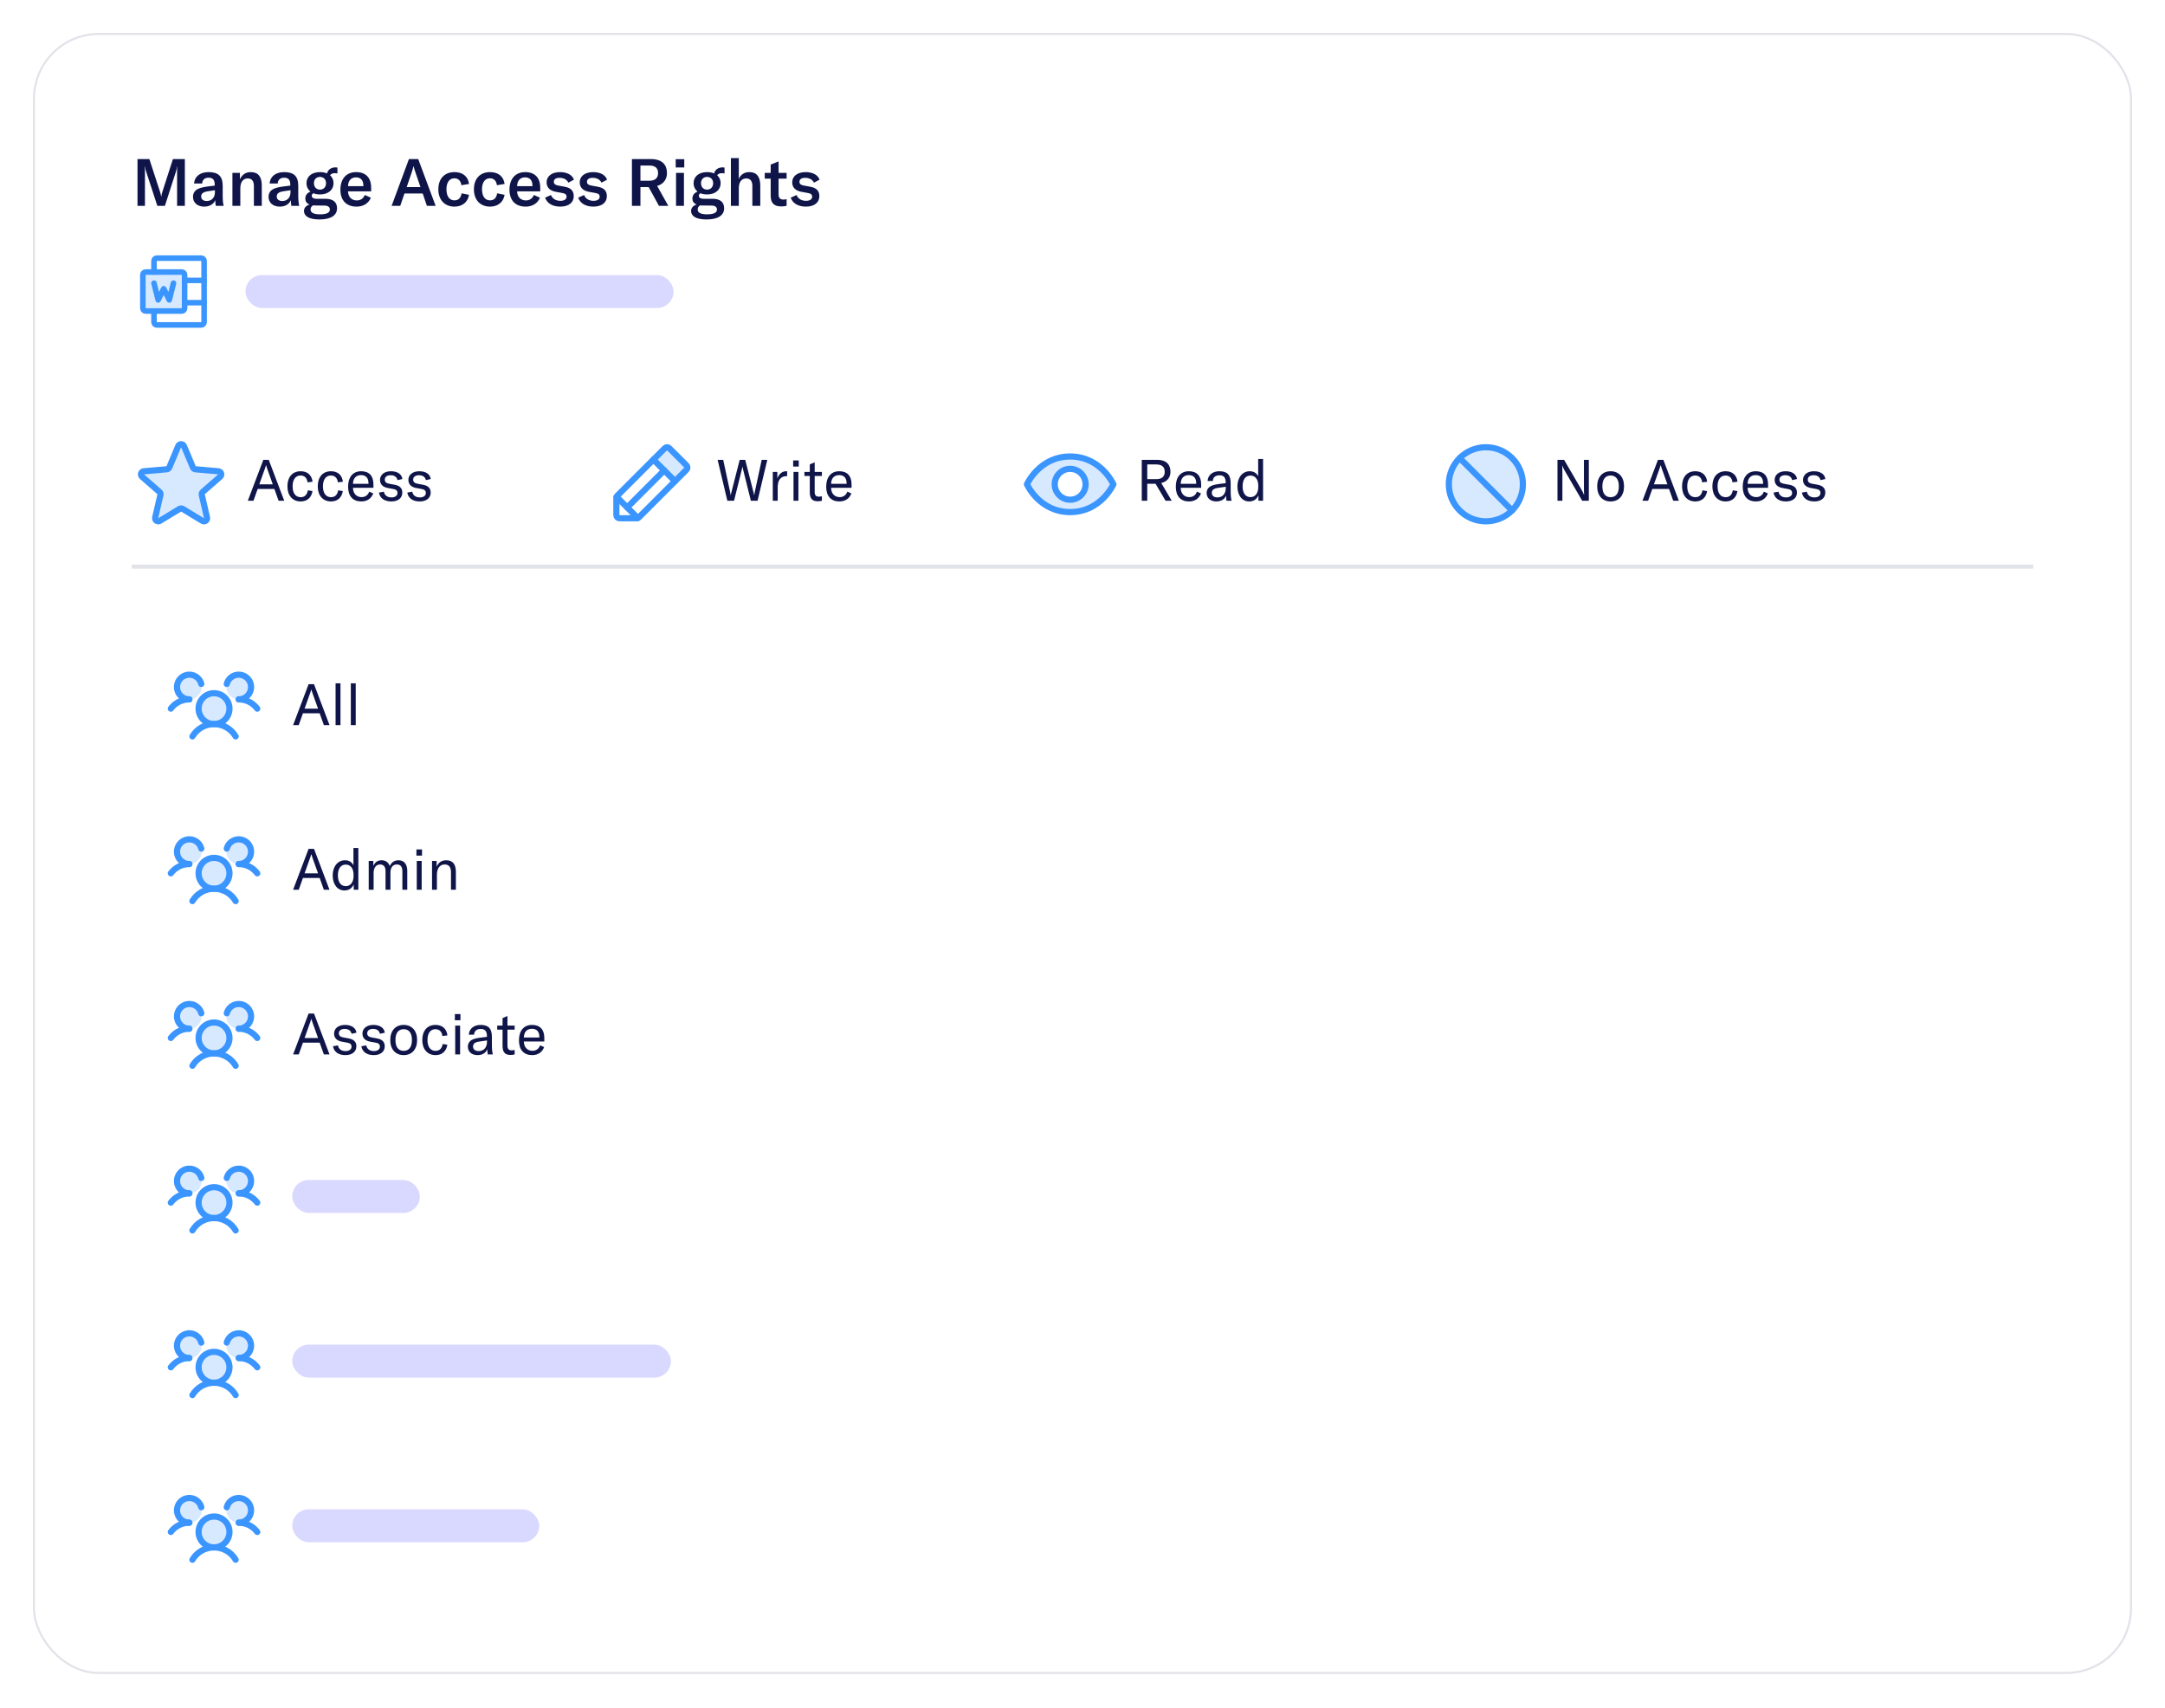 <svg width="526" height="415" viewBox="0 0 526 415" fill="none" xmlns="http://www.w3.org/2000/svg">
<g filter="url(#filter0_d_2214_52472)">
<rect x="8" width="510" height="398.643" rx="16" fill="white"/>
<path d="M33.408 42V30.64H36.288L38.864 38.544C39.04 39.104 39.104 39.344 39.152 39.76H39.184C39.232 39.344 39.296 39.088 39.472 38.528L42.016 30.64H44.912V42H43.024V33.712C43.024 33.264 43.04 32.864 43.088 32.464H43.04C43.008 32.736 42.864 33.328 42.752 33.664L40.064 42H38.224L35.504 33.664C35.376 33.328 35.248 32.736 35.216 32.464H35.152C35.2 32.848 35.216 33.248 35.216 33.712V42H33.408ZM49.624 42.192C47.977 42.192 46.889 41.248 46.889 39.824C46.889 39.056 47.224 38.416 47.864 38.016C48.441 37.68 49.209 37.472 50.472 37.296L52.169 37.088V36.88C52.169 35.68 51.705 35.168 50.681 35.168C49.736 35.168 49.176 35.664 49.112 36.576H47.145C47.273 34.864 48.617 33.808 50.681 33.808C53.048 33.808 54.105 34.816 54.105 37.136V39.52C54.105 40.608 54.184 41.44 54.344 42H52.425C52.361 41.6 52.312 41.12 52.297 40.624C51.913 41.6 50.904 42.192 49.624 42.192ZM48.873 39.728C48.873 40.4 49.385 40.832 50.233 40.832C51.416 40.832 52.217 39.984 52.217 38.72V38.208L50.408 38.48C49.352 38.656 48.873 39.04 48.873 39.728ZM56.468 42V34H58.291V35.552C58.836 34.384 59.715 33.808 60.947 33.808C62.691 33.808 63.603 34.896 63.603 37.04V42H61.684V37.232C61.684 35.968 61.188 35.344 60.179 35.344C59.059 35.344 58.388 36.24 58.388 37.76V42H56.468ZM67.984 42.192C66.336 42.192 65.248 41.248 65.248 39.824C65.248 39.056 65.584 38.416 66.224 38.016C66.8 37.68 67.568 37.472 68.832 37.296L70.528 37.088V36.88C70.528 35.68 70.064 35.168 69.04 35.168C68.096 35.168 67.536 35.664 67.472 36.576H65.504C65.632 34.864 66.976 33.808 69.04 33.808C71.408 33.808 72.464 34.816 72.464 37.136V39.52C72.464 40.608 72.544 41.44 72.704 42H70.784C70.72 41.6 70.672 41.12 70.656 40.624C70.272 41.6 69.264 42.192 67.984 42.192ZM67.232 39.728C67.232 40.4 67.744 40.832 68.592 40.832C69.776 40.832 70.576 39.984 70.576 38.72V38.208L68.768 38.48C67.712 38.656 67.232 39.04 67.232 39.728ZM77.615 45.312C74.863 45.312 73.855 44.384 73.855 43.248C73.855 42.544 74.319 41.952 75.199 41.68C74.479 41.392 74.175 40.88 74.175 40.24C74.175 39.408 74.655 38.848 75.439 38.544C74.815 38.048 74.463 37.328 74.463 36.496C74.463 34.912 75.711 33.808 77.743 33.808C78.399 33.808 78.959 33.92 79.439 34.128C79.695 33.248 80.383 32.656 81.535 32.656C81.695 32.656 81.823 32.672 81.983 32.704V34.144C81.775 34.096 81.567 34.064 81.327 34.064C80.815 34.064 80.415 34.24 80.191 34.576C80.735 35.056 81.039 35.712 81.039 36.496C81.039 38.08 79.791 39.232 77.743 39.232C77.135 39.232 76.591 39.136 76.143 38.944C75.903 39.072 75.743 39.264 75.743 39.552C75.743 39.984 76.079 40.288 76.959 40.288H79.055C80.927 40.288 81.887 41.104 81.887 42.592C81.887 44.24 80.495 45.312 77.615 45.312ZM75.455 42.896C75.455 43.744 76.367 44.064 77.743 44.064C79.567 44.064 80.143 43.552 80.143 42.912C80.143 42.272 79.679 41.936 78.767 41.936L76.687 41.92C76.447 41.92 76.239 41.904 76.047 41.888C75.631 42.128 75.455 42.496 75.455 42.896ZM76.271 36.496C76.271 37.408 76.847 38.064 77.743 38.064C78.639 38.064 79.215 37.408 79.215 36.512C79.215 35.6 78.639 34.976 77.743 34.976C76.847 34.976 76.271 35.6 76.271 36.496ZM86.622 42.192C84.174 42.192 82.702 40.704 82.702 38.08C82.702 35.44 84.142 33.808 86.526 33.808C88.846 33.808 90.174 35.152 90.174 37.6V38.48H84.558C84.574 39.824 85.422 40.688 86.686 40.688C87.598 40.688 88.27 40.224 88.638 39.36L90.11 40.032C89.518 41.424 88.254 42.192 86.622 42.192ZM84.558 37.216H88.286V37.088C88.286 35.776 87.63 35.088 86.494 35.088C85.278 35.088 84.59 35.888 84.558 37.216ZM95.146 42L99.354 30.64H101.61L105.834 42H103.722L102.698 39.008H98.266L97.242 42H95.146ZM98.81 37.44H102.154L100.842 33.6C100.714 33.232 100.602 32.832 100.506 32.384H100.474C100.362 32.832 100.25 33.232 100.122 33.6L98.81 37.44ZM110.419 42.192C108.035 42.192 106.499 40.544 106.499 38C106.499 35.392 108.003 33.808 110.435 33.808C112.419 33.808 113.715 34.864 113.955 36.688L112.083 36.992C111.955 35.904 111.331 35.312 110.387 35.312C109.203 35.312 108.467 36.304 108.467 37.952C108.467 39.68 109.187 40.672 110.419 40.672C111.379 40.672 111.971 40.08 112.147 38.96L113.955 39.328C113.667 41.104 112.323 42.192 110.419 42.192ZM119.059 42.192C116.675 42.192 115.139 40.544 115.139 38C115.139 35.392 116.643 33.808 119.075 33.808C121.059 33.808 122.355 34.864 122.595 36.688L120.723 36.992C120.595 35.904 119.971 35.312 119.027 35.312C117.843 35.312 117.107 36.304 117.107 37.952C117.107 39.68 117.827 40.672 119.059 40.672C120.019 40.672 120.611 40.08 120.787 38.96L122.595 39.328C122.307 41.104 120.963 42.192 119.059 42.192ZM127.7 42.192C125.252 42.192 123.78 40.704 123.78 38.08C123.78 35.44 125.22 33.808 127.604 33.808C129.924 33.808 131.252 35.152 131.252 37.6V38.48H125.636C125.652 39.824 126.5 40.688 127.764 40.688C128.676 40.688 129.348 40.224 129.716 39.36L131.188 40.032C130.596 41.424 129.332 42.192 127.7 42.192ZM125.636 37.216H129.364V37.088C129.364 35.776 128.708 35.088 127.572 35.088C126.356 35.088 125.668 35.888 125.636 37.216ZM136.114 42.192C134.29 42.192 132.93 41.424 132.434 40.016L133.858 39.376C134.226 40.272 135.026 40.784 136.162 40.784C137.138 40.784 137.65 40.368 137.65 39.792C137.65 39.216 137.298 38.992 136.514 38.864L135.09 38.608C133.586 38.336 132.802 37.552 132.802 36.272C132.802 34.832 134.034 33.808 136.066 33.808C137.762 33.808 139.058 34.496 139.442 35.648L138.098 36.368C137.714 35.648 137.01 35.2 135.954 35.2C135.058 35.2 134.562 35.536 134.562 36.16C134.562 36.704 134.914 36.944 135.618 37.072L137.186 37.36C138.738 37.632 139.394 38.4 139.394 39.664C139.394 41.168 138.21 42.192 136.114 42.192ZM144.161 42.192C142.337 42.192 140.977 41.424 140.481 40.016L141.905 39.376C142.273 40.272 143.073 40.784 144.209 40.784C145.185 40.784 145.697 40.368 145.697 39.792C145.697 39.216 145.345 38.992 144.561 38.864L143.137 38.608C141.633 38.336 140.849 37.552 140.849 36.272C140.849 34.832 142.081 33.808 144.113 33.808C145.809 33.808 147.105 34.496 147.489 35.648L146.145 36.368C145.761 35.648 145.057 35.2 144.001 35.2C143.105 35.2 142.609 35.536 142.609 36.16C142.609 36.704 142.961 36.944 143.665 37.072L145.233 37.36C146.785 37.632 147.441 38.4 147.441 39.664C147.441 41.168 146.257 42.192 144.161 42.192ZM153.533 42V30.64H158.109C161.037 30.64 162.045 32.176 162.045 34.048C162.045 35.392 161.341 36.688 159.661 37.168L162.365 42H160.093L157.597 37.44H155.597V42H153.533ZM155.597 35.904H157.757C159.309 35.904 159.885 35.12 159.885 34.048C159.885 32.96 159.309 32.208 157.757 32.208H155.597V35.904ZM164.249 42V34H166.169V42H164.249ZM164.169 32.672V30.672H166.249V32.672H164.169ZM171.661 45.312C168.91 45.312 167.902 44.384 167.902 43.248C167.902 42.544 168.366 41.952 169.246 41.68C168.526 41.392 168.222 40.88 168.222 40.24C168.222 39.408 168.702 38.848 169.486 38.544C168.862 38.048 168.51 37.328 168.51 36.496C168.51 34.912 169.758 33.808 171.79 33.808C172.446 33.808 173.006 33.92 173.486 34.128C173.742 33.248 174.43 32.656 175.582 32.656C175.742 32.656 175.87 32.672 176.03 32.704V34.144C175.822 34.096 175.614 34.064 175.374 34.064C174.862 34.064 174.462 34.24 174.238 34.576C174.782 35.056 175.086 35.712 175.086 36.496C175.086 38.08 173.838 39.232 171.79 39.232C171.182 39.232 170.638 39.136 170.19 38.944C169.95 39.072 169.789 39.264 169.789 39.552C169.789 39.984 170.126 40.288 171.006 40.288H173.102C174.974 40.288 175.934 41.104 175.934 42.592C175.934 44.24 174.542 45.312 171.661 45.312ZM169.502 42.896C169.502 43.744 170.414 44.064 171.79 44.064C173.614 44.064 174.19 43.552 174.19 42.912C174.19 42.272 173.726 41.936 172.814 41.936L170.734 41.92C170.494 41.92 170.286 41.904 170.094 41.888C169.678 42.128 169.502 42.496 169.502 42.896ZM170.318 36.496C170.318 37.408 170.894 38.064 171.79 38.064C172.686 38.064 173.262 37.408 173.262 36.512C173.262 35.6 172.686 34.976 171.79 34.976C170.894 34.976 170.318 35.6 170.318 36.496ZM177.577 42V30.4H179.497V35.472C179.977 34.368 180.857 33.808 182.073 33.808C183.801 33.808 184.713 34.912 184.713 37.024V42H182.793V37.184C182.793 35.968 182.281 35.344 181.305 35.344C180.153 35.344 179.497 36.224 179.497 37.76V42H177.577ZM185.801 35.392V34H187.241V31.984L189.161 31.216V34H191.113V35.392H189.161V39.216C189.161 40.064 189.529 40.48 190.329 40.48C190.649 40.48 190.857 40.432 191.113 40.384V42C190.649 42.096 190.297 42.144 189.801 42.144C187.881 42.144 187.241 41.136 187.241 39.52V35.392H185.801ZM195.786 42.192C193.962 42.192 192.602 41.424 192.106 40.016L193.53 39.376C193.898 40.272 194.698 40.784 195.834 40.784C196.81 40.784 197.322 40.368 197.322 39.792C197.322 39.216 196.97 38.992 196.186 38.864L194.762 38.608C193.258 38.336 192.474 37.552 192.474 36.272C192.474 34.832 193.706 33.808 195.738 33.808C197.434 33.808 198.73 34.496 199.114 35.648L197.77 36.368C197.386 35.648 196.682 35.2 195.626 35.2C194.73 35.2 194.234 35.536 194.234 36.16C194.234 36.704 194.586 36.944 195.29 37.072L196.858 37.36C198.41 37.632 199.066 38.4 199.066 39.664C199.066 41.168 197.882 42.192 195.786 42.192Z" fill="#0F1548"/>
<g clip-path="url(#clip0_2214_52472)">
<path opacity="0.2" d="M44.174 58.087H35.381C35.008 58.087 34.705 58.39 34.705 58.764V66.88C34.705 67.254 35.008 67.556 35.381 67.556H44.174C44.547 67.556 44.85 67.254 44.85 66.88V58.764C44.85 58.39 44.547 58.087 44.174 58.087Z" fill="#3B95FF"/>
<path d="M44.85 60.116H49.584" stroke="#3B95FF" stroke-width="1.353" stroke-linecap="round" stroke-linejoin="round"/>
<path d="M44.85 65.527H49.584" stroke="#3B95FF" stroke-width="1.353" stroke-linecap="round" stroke-linejoin="round"/>
<path d="M37.41 58.087V55.382C37.41 55.203 37.481 55.031 37.608 54.904C37.735 54.777 37.907 54.706 38.087 54.706H48.908C49.087 54.706 49.26 54.777 49.386 54.904C49.513 55.031 49.584 55.203 49.584 55.382V70.262C49.584 70.441 49.513 70.613 49.386 70.74C49.26 70.867 49.087 70.938 48.908 70.938H38.087C37.907 70.938 37.735 70.867 37.608 70.74C37.481 70.613 37.41 70.441 37.41 70.262V67.556" stroke="#3B95FF" stroke-width="1.353" stroke-linecap="round" stroke-linejoin="round"/>
<path d="M37.41 60.792L38.425 64.851L39.777 62.145L41.13 64.851L42.145 60.792" stroke="#3B95FF" stroke-width="1.353" stroke-linecap="round" stroke-linejoin="round"/>
<path d="M44.174 58.087H35.381C35.008 58.087 34.705 58.39 34.705 58.764V66.88C34.705 67.254 35.008 67.556 35.381 67.556H44.174C44.547 67.556 44.85 67.254 44.85 66.88V58.764C44.85 58.39 44.547 58.087 44.174 58.087Z" stroke="#3B95FF" stroke-width="1.353" stroke-linecap="round" stroke-linejoin="round"/>
</g>
<rect x="59.643" y="58.822" width="104" height="8" rx="4" fill="#D9D8FF"/>
<g clip-path="url(#clip1_2214_52472)">
<path opacity="0.2" d="M44.688 100.353L46.866 105.543C46.918 105.669 47.004 105.778 47.115 105.858C47.225 105.939 47.355 105.988 47.491 106L53.065 106.482C53.213 106.494 53.354 106.549 53.471 106.641C53.587 106.733 53.673 106.858 53.719 106.999C53.764 107.14 53.767 107.292 53.727 107.435C53.686 107.577 53.604 107.705 53.491 107.801L49.262 111.49C49.159 111.58 49.083 111.697 49.041 111.827C48.999 111.957 48.993 112.096 49.024 112.23L50.291 117.718C50.325 117.861 50.315 118.011 50.264 118.149C50.213 118.287 50.122 118.407 50.004 118.494C49.885 118.581 49.743 118.631 49.596 118.638C49.449 118.645 49.303 118.608 49.177 118.533L44.386 115.626C44.27 115.556 44.136 115.518 44 115.518C43.863 115.518 43.73 115.556 43.613 115.626L38.823 118.533C38.696 118.608 38.551 118.645 38.404 118.638C38.257 118.631 38.115 118.581 37.996 118.494C37.877 118.407 37.786 118.287 37.735 118.149C37.684 118.011 37.675 117.861 37.708 117.718L38.976 112.23C39.006 112.096 39.001 111.957 38.959 111.827C38.917 111.697 38.84 111.58 38.737 111.49L34.508 107.801C34.395 107.705 34.313 107.577 34.273 107.435C34.232 107.292 34.235 107.14 34.28 106.999C34.326 106.858 34.412 106.733 34.529 106.641C34.645 106.549 34.786 106.494 34.934 106.482L40.508 106C40.644 105.988 40.775 105.939 40.885 105.858C40.995 105.778 41.081 105.669 41.134 105.543L43.312 100.353C43.37 100.218 43.466 100.104 43.588 100.024C43.71 99.944 43.853 99.901 44 99.901C44.146 99.901 44.289 99.944 44.411 100.024C44.533 100.104 44.63 100.218 44.688 100.353Z" fill="#3B95FF"/>
<path d="M44.688 100.353L46.866 105.543C46.918 105.669 47.004 105.778 47.115 105.858C47.225 105.939 47.355 105.988 47.491 106L53.065 106.482C53.213 106.494 53.354 106.549 53.471 106.641C53.587 106.733 53.673 106.858 53.719 106.999C53.764 107.14 53.767 107.292 53.727 107.435C53.686 107.577 53.604 107.705 53.491 107.801L49.262 111.49C49.159 111.58 49.083 111.697 49.041 111.827C48.999 111.957 48.993 112.096 49.024 112.23L50.291 117.718C50.325 117.861 50.315 118.011 50.264 118.149C50.213 118.287 50.122 118.407 50.004 118.494C49.885 118.581 49.743 118.631 49.596 118.638C49.449 118.645 49.303 118.608 49.177 118.533L44.386 115.626C44.27 115.556 44.136 115.518 44 115.518C43.863 115.518 43.73 115.556 43.613 115.626L38.823 118.533C38.696 118.608 38.551 118.645 38.404 118.638C38.257 118.631 38.115 118.581 37.996 118.494C37.877 118.407 37.786 118.287 37.735 118.149C37.684 118.011 37.675 117.861 37.708 117.718L38.976 112.23C39.006 112.096 39.001 111.957 38.959 111.827C38.917 111.697 38.84 111.58 38.737 111.49L34.508 107.801C34.395 107.705 34.313 107.577 34.273 107.435C34.232 107.292 34.235 107.14 34.28 106.999C34.326 106.858 34.412 106.733 34.529 106.641C34.645 106.549 34.786 106.494 34.934 106.482L40.508 106C40.644 105.988 40.775 105.939 40.885 105.858C40.995 105.778 41.081 105.669 41.134 105.543L43.312 100.353C43.37 100.218 43.466 100.104 43.588 100.024C43.71 99.944 43.853 99.901 44 99.901C44.146 99.901 44.289 99.944 44.411 100.024C44.533 100.104 44.63 100.218 44.688 100.353Z" stroke="#3B95FF" stroke-width="1.5" stroke-linecap="round" stroke-linejoin="round"/>
</g>
<path d="M60.21 113.643L63.976 103.703H65.292L69.058 113.643H67.686L66.664 110.773H62.604L61.582 113.643H60.21ZM62.996 109.653H66.272L64.886 105.775C64.802 105.551 64.732 105.313 64.648 105.019H64.62C64.536 105.313 64.466 105.551 64.382 105.775L62.996 109.653ZM73.051 113.811C71.091 113.811 69.831 112.383 69.831 110.143C69.831 107.861 71.063 106.475 73.051 106.475C74.689 106.475 75.753 107.413 75.935 109.023L74.717 109.163C74.591 108.099 73.975 107.511 73.023 107.511C71.819 107.511 71.091 108.491 71.091 110.129C71.091 111.809 71.819 112.775 73.065 112.775C74.017 112.775 74.605 112.201 74.787 111.109L75.921 111.291C75.669 112.887 74.619 113.811 73.051 113.811ZM80.42 113.811C78.46 113.811 77.2 112.383 77.2 110.143C77.2 107.861 78.432 106.475 80.42 106.475C82.058 106.475 83.122 107.413 83.304 109.023L82.086 109.163C81.96 108.099 81.344 107.511 80.392 107.511C79.188 107.511 78.46 108.491 78.46 110.129C78.46 111.809 79.188 112.775 80.434 112.775C81.386 112.775 81.974 112.201 82.156 111.109L83.29 111.291C83.038 112.887 81.988 113.811 80.42 113.811ZM87.761 113.811C85.76 113.811 84.57 112.537 84.57 110.227C84.57 107.889 85.746 106.475 87.748 106.475C89.638 106.475 90.73 107.553 90.73 109.653V110.493H85.76C85.773 111.865 86.6 112.761 87.846 112.761C88.742 112.761 89.4 112.285 89.707 111.431L90.688 111.865C90.198 113.139 89.175 113.811 87.761 113.811ZM85.76 109.527H89.525V109.373C89.525 108.085 88.868 107.413 87.719 107.413C86.487 107.413 85.787 108.211 85.76 109.527ZM95.072 113.811C93.42 113.811 92.3 113.041 92.062 111.655L93.266 111.445C93.434 112.327 94.092 112.831 95.114 112.831C96.052 112.831 96.57 112.369 96.57 111.767C96.57 111.151 96.192 110.899 95.562 110.787L94.19 110.535C93 110.311 92.328 109.639 92.328 108.575C92.328 107.371 93.336 106.475 94.988 106.475C96.556 106.475 97.62 107.189 97.76 108.365L96.584 108.631C96.43 107.931 95.884 107.441 94.932 107.441C94.036 107.441 93.49 107.833 93.49 108.519C93.49 109.107 93.882 109.387 94.568 109.513L95.926 109.765C97.186 110.003 97.746 110.647 97.746 111.669C97.746 112.929 96.78 113.811 95.072 113.811ZM101.962 113.811C100.31 113.811 99.19 113.041 98.952 111.655L100.156 111.445C100.324 112.327 100.982 112.831 102.004 112.831C102.942 112.831 103.46 112.369 103.46 111.767C103.46 111.151 103.082 110.899 102.452 110.787L101.08 110.535C99.89 110.311 99.218 109.639 99.218 108.575C99.218 107.371 100.226 106.475 101.878 106.475C103.446 106.475 104.51 107.189 104.65 108.365L103.474 108.631C103.32 107.931 102.774 107.441 101.822 107.441C100.926 107.441 100.38 107.833 100.38 108.519C100.38 109.107 100.772 109.387 101.458 109.513L102.816 109.765C104.076 110.003 104.636 110.647 104.636 111.669C104.636 112.929 103.67 113.811 101.962 113.811Z" fill="#0F1548"/>
<g clip-path="url(#clip2_2214_52472)">
<path opacity="0.2" d="M164 108.893L158.75 103.643L161.531 100.863C161.671 100.722 161.862 100.643 162.061 100.643C162.26 100.643 162.45 100.722 162.591 100.863L166.781 105.049C166.921 105.19 167 105.381 167 105.58C167 105.778 166.921 105.969 166.781 106.11L164 108.893Z" fill="#3B95FF"/>
<path d="M154.69 117.893H150.5C150.301 117.893 150.11 117.814 149.97 117.674C149.829 117.533 149.75 117.342 149.75 117.143V112.954C149.75 112.755 149.829 112.564 149.969 112.424L161.531 100.863C161.671 100.722 161.862 100.643 162.061 100.643C162.26 100.643 162.45 100.722 162.591 100.863L166.781 105.049C166.921 105.19 167 105.381 167 105.58C167 105.778 166.921 105.969 166.781 106.11L155.219 117.674C155.079 117.814 154.888 117.893 154.69 117.893Z" stroke="#3B95FF" stroke-width="1.5" stroke-linecap="round" stroke-linejoin="round"/>
<path d="M158.75 103.643L164 108.893" stroke="#3B95FF" stroke-width="1.5" stroke-linecap="round" stroke-linejoin="round"/>
<path d="M161.375 106.268L152.375 115.268" stroke="#3B95FF" stroke-width="1.5" stroke-linecap="round" stroke-linejoin="round"/>
<path d="M154.953 117.845L149.799 112.691" stroke="#3B95FF" stroke-width="1.5" stroke-linecap="round" stroke-linejoin="round"/>
</g>
<path d="M176.716 113.643L174.35 103.703H175.708L177.43 111.711C177.486 111.977 177.5 112.103 177.514 112.257H177.556C177.57 112.117 177.598 111.991 177.668 111.711L179.712 103.703H181.056L183.1 111.711C183.17 111.991 183.198 112.117 183.212 112.257H183.254C183.268 112.103 183.282 111.977 183.338 111.711L185.06 103.703H186.418L184.052 113.643H182.428L180.496 105.887C180.454 105.719 180.426 105.593 180.412 105.425H180.356C180.342 105.593 180.314 105.719 180.272 105.887L178.34 113.643H176.716ZM188.862 108.239C189.198 107.259 189.926 106.475 190.99 106.475C191.074 106.475 191.158 106.475 191.242 106.489V107.651H191.186C190.458 107.651 189.982 107.861 189.646 108.197C188.974 108.869 188.946 109.807 188.946 110.647V113.643H187.756V106.643H188.862V108.239ZM192.787 113.643V106.643H193.977V113.643H192.787ZM192.703 105.341V103.843H194.061V105.341H192.703ZM195.442 107.623V106.643H196.744V104.809L197.934 104.305V106.643H199.684V107.623H197.934V111.501C197.934 112.299 198.242 112.649 198.956 112.649C199.264 112.649 199.446 112.607 199.684 112.551V113.643C199.376 113.727 199.096 113.769 198.648 113.769C197.136 113.769 196.744 112.845 196.744 111.543V107.623H195.442ZM203.922 113.811C201.92 113.811 200.73 112.537 200.73 110.227C200.73 107.889 201.906 106.475 203.908 106.475C205.798 106.475 206.89 107.553 206.89 109.653V110.493H201.92C201.934 111.865 202.76 112.761 204.006 112.761C204.902 112.761 205.56 112.285 205.868 111.431L206.848 111.865C206.358 113.139 205.336 113.811 203.922 113.811ZM201.92 109.527H205.686V109.373C205.686 108.085 205.028 107.413 203.88 107.413C202.648 107.413 201.948 108.211 201.92 109.527Z" fill="#0F1548"/>
<g clip-path="url(#clip3_2214_52472)">
<path opacity="0.2" d="M260 102.893C252.5 102.893 249.5 109.643 249.5 109.643C249.5 109.643 252.5 116.393 260 116.393C267.5 116.393 270.5 109.643 270.5 109.643C270.5 109.643 267.5 102.893 260 102.893ZM260 113.393C259.258 113.393 258.533 113.173 257.917 112.761C257.3 112.349 256.819 111.763 256.535 111.078C256.252 110.393 256.177 109.639 256.322 108.911C256.467 108.184 256.824 107.516 257.348 106.991C257.873 106.467 258.541 106.11 259.268 105.965C259.996 105.82 260.75 105.895 261.435 106.179C262.12 106.462 262.706 106.943 263.118 107.56C263.53 108.176 263.75 108.901 263.75 109.643C263.75 110.638 263.355 111.591 262.652 112.295C261.948 112.998 260.995 113.393 260 113.393Z" fill="#3B95FF"/>
<path d="M260 102.893C252.5 102.893 249.5 109.643 249.5 109.643C249.5 109.643 252.5 116.393 260 116.393C267.5 116.393 270.5 109.643 270.5 109.643C270.5 109.643 267.5 102.893 260 102.893Z" stroke="#3B95FF" stroke-width="1.5" stroke-linecap="round" stroke-linejoin="round"/>
<path d="M260 113.393C262.071 113.393 263.75 111.714 263.75 109.643C263.75 107.572 262.071 105.893 260 105.893C257.929 105.893 256.25 107.572 256.25 109.643C256.25 111.714 257.929 113.393 260 113.393Z" stroke="#3B95FF" stroke-width="1.5" stroke-linecap="round" stroke-linejoin="round"/>
</g>
<path d="M277.4 113.643V103.703H281.082C283.686 103.703 284.372 105.159 284.372 106.615C284.372 107.735 283.798 108.953 282.132 109.331L284.68 113.643H283.182L280.746 109.513H278.73V113.643H277.4ZM278.73 108.393H280.928C282.468 108.393 282.972 107.609 282.972 106.615C282.972 105.593 282.454 104.823 280.928 104.823H278.73V108.393ZM288.859 113.811C286.857 113.811 285.667 112.537 285.667 110.227C285.667 107.889 286.843 106.475 288.845 106.475C290.735 106.475 291.827 107.553 291.827 109.653V110.493H286.857C286.871 111.865 287.697 112.761 288.943 112.761C289.839 112.761 290.497 112.285 290.805 111.431L291.785 111.865C291.295 113.139 290.273 113.811 288.859 113.811ZM286.857 109.527H290.623V109.373C290.623 108.085 289.965 107.413 288.817 107.413C287.585 107.413 286.885 108.211 286.857 109.527ZM295.525 113.811C294.097 113.811 293.159 112.999 293.159 111.753C293.159 111.053 293.509 110.451 294.139 110.101C294.671 109.835 295.343 109.667 296.491 109.527L297.793 109.373V109.261C297.793 107.973 297.331 107.455 296.253 107.455C295.301 107.455 294.713 107.959 294.657 108.841H293.383C293.481 107.413 294.601 106.475 296.239 106.475C298.157 106.475 298.997 107.343 298.997 109.387V111.277C298.997 112.355 299.067 113.097 299.235 113.643H297.989C297.933 113.279 297.891 112.817 297.877 112.369C297.555 113.265 296.673 113.811 295.525 113.811ZM294.419 111.725C294.419 112.411 294.937 112.831 295.791 112.831C297.009 112.831 297.807 111.949 297.807 110.591V110.241L295.903 110.521C294.867 110.675 294.419 111.039 294.419 111.725ZM303.48 113.811C301.786 113.811 300.638 112.341 300.638 110.143C300.638 107.987 301.87 106.475 303.62 106.475C304.544 106.475 305.23 106.853 305.678 107.679V103.493H306.868V113.643H305.748V112.341C305.328 113.279 304.572 113.811 303.48 113.811ZM301.898 110.143C301.898 111.781 302.612 112.761 303.802 112.761C304.964 112.761 305.706 111.809 305.706 110.311V109.989C305.706 108.463 304.978 107.525 303.802 107.525C302.612 107.525 301.898 108.491 301.898 110.143Z" fill="#0F1548"/>
<g clip-path="url(#clip4_2214_52472)">
<path opacity="0.2" d="M361 118.643C365.971 118.643 370 114.614 370 109.643C370 104.673 365.971 100.643 361 100.643C356.029 100.643 352 104.673 352 109.643C352 114.614 356.029 118.643 361 118.643Z" fill="#3B95FF"/>
<path d="M367.364 116.007L354.637 103.279" stroke="#3B95FF" stroke-width="1.5" stroke-linecap="round" stroke-linejoin="round"/>
<path d="M361 118.643C365.971 118.643 370 114.614 370 109.643C370 104.673 365.971 100.643 361 100.643C356.029 100.643 352 104.673 352 109.643C352 114.614 356.029 118.643 361 118.643Z" stroke="#3B95FF" stroke-width="1.5" stroke-miterlimit="10"/>
</g>
<path d="M378.4 113.643V103.703H380.01L384.224 110.941C384.504 111.431 384.686 111.795 384.84 112.215H384.868C384.84 111.865 384.826 111.501 384.826 110.899V103.703H386.016V113.643H384.406L380.192 106.405C379.912 105.915 379.73 105.579 379.576 105.131H379.548C379.576 105.481 379.59 105.845 379.59 106.447V113.643H378.4ZM391.31 113.811C389.336 113.811 388.048 112.425 388.048 110.143C388.048 107.861 389.336 106.475 391.31 106.475C393.284 106.475 394.572 107.861 394.572 110.143C394.572 112.425 393.284 113.811 391.31 113.811ZM389.308 110.143C389.308 111.879 390.05 112.775 391.31 112.775C392.57 112.775 393.312 111.879 393.312 110.143C393.312 108.407 392.57 107.511 391.31 107.511C390.05 107.511 389.308 108.407 389.308 110.143ZM399.044 113.643L402.81 103.703H404.126L407.892 113.643H406.52L405.498 110.773H401.438L400.416 113.643H399.044ZM401.83 109.653H405.106L403.72 105.775C403.636 105.551 403.566 105.313 403.482 105.019H403.454C403.37 105.313 403.3 105.551 403.216 105.775L401.83 109.653ZM411.885 113.811C409.925 113.811 408.665 112.383 408.665 110.143C408.665 107.861 409.897 106.475 411.885 106.475C413.523 106.475 414.587 107.413 414.769 109.023L413.551 109.163C413.425 108.099 412.809 107.511 411.857 107.511C410.653 107.511 409.925 108.491 409.925 110.129C409.925 111.809 410.653 112.775 411.899 112.775C412.851 112.775 413.439 112.201 413.621 111.109L414.755 111.291C414.503 112.887 413.453 113.811 411.885 113.811ZM419.254 113.811C417.294 113.811 416.034 112.383 416.034 110.143C416.034 107.861 417.266 106.475 419.254 106.475C420.892 106.475 421.956 107.413 422.138 109.023L420.92 109.163C420.794 108.099 420.178 107.511 419.226 107.511C418.022 107.511 417.294 108.491 417.294 110.129C417.294 111.809 418.022 112.775 419.268 112.775C420.22 112.775 420.808 112.201 420.99 111.109L422.124 111.291C421.872 112.887 420.822 113.811 419.254 113.811ZM426.595 113.811C424.593 113.811 423.403 112.537 423.403 110.227C423.403 107.889 424.579 106.475 426.581 106.475C428.471 106.475 429.563 107.553 429.563 109.653V110.493H424.593C424.607 111.865 425.433 112.761 426.679 112.761C427.575 112.761 428.233 112.285 428.541 111.431L429.521 111.865C429.031 113.139 428.009 113.811 426.595 113.811ZM424.593 109.527H428.359V109.373C428.359 108.085 427.701 107.413 426.553 107.413C425.321 107.413 424.621 108.211 424.593 109.527ZM433.906 113.811C432.254 113.811 431.134 113.041 430.896 111.655L432.1 111.445C432.268 112.327 432.926 112.831 433.948 112.831C434.886 112.831 435.404 112.369 435.404 111.767C435.404 111.151 435.026 110.899 434.396 110.787L433.024 110.535C431.834 110.311 431.162 109.639 431.162 108.575C431.162 107.371 432.17 106.475 433.822 106.475C435.39 106.475 436.454 107.189 436.594 108.365L435.418 108.631C435.264 107.931 434.718 107.441 433.766 107.441C432.87 107.441 432.324 107.833 432.324 108.519C432.324 109.107 432.716 109.387 433.402 109.513L434.76 109.765C436.02 110.003 436.58 110.647 436.58 111.669C436.58 112.929 435.614 113.811 433.906 113.811ZM440.796 113.811C439.144 113.811 438.024 113.041 437.786 111.655L438.99 111.445C439.158 112.327 439.816 112.831 440.838 112.831C441.776 112.831 442.294 112.369 442.294 111.767C442.294 111.151 441.916 110.899 441.286 110.787L439.914 110.535C438.724 110.311 438.052 109.639 438.052 108.575C438.052 107.371 439.06 106.475 440.712 106.475C442.28 106.475 443.344 107.189 443.484 108.365L442.308 108.631C442.154 107.931 441.608 107.441 440.656 107.441C439.76 107.441 439.214 107.833 439.214 108.519C439.214 109.107 439.606 109.387 440.292 109.513L441.65 109.765C442.91 110.003 443.47 110.647 443.47 111.669C443.47 112.929 442.504 113.811 440.796 113.811Z" fill="#0F1548"/>
<path d="M494 129.143H32V130.143H494V129.143Z" fill="#E2E3E9" mask="url(#path-11-inside-1_2214_52472)"/>
<g clip-path="url(#clip5_2214_52472)">
<path opacity="0.2" d="M52 167.893C54.071 167.893 55.75 166.214 55.75 164.143C55.75 162.072 54.071 160.393 52 160.393C49.929 160.393 48.25 162.072 48.25 164.143C48.25 166.214 49.929 167.893 52 167.893Z" fill="#3B95FF"/>
<path opacity="0.2" d="M46 161.893C47.657 161.893 49 160.55 49 158.893C49 157.236 47.657 155.893 46 155.893C44.343 155.893 43 157.236 43 158.893C43 160.55 44.343 161.893 46 161.893Z" fill="#3B95FF"/>
<path opacity="0.2" d="M58 161.893C59.657 161.893 61 160.55 61 158.893C61 157.236 59.657 155.893 58 155.893C56.343 155.893 55 157.236 55 158.893C55 160.55 56.343 161.893 58 161.893Z" fill="#3B95FF"/>
<path d="M58 161.893C58.873 161.892 59.735 162.095 60.516 162.486C61.297 162.877 61.977 163.444 62.5 164.143" stroke="#3B95FF" stroke-width="1.5" stroke-linecap="round" stroke-linejoin="round"/>
<path d="M41.5 164.143C42.023 163.444 42.703 162.877 43.484 162.486C44.265 162.095 45.127 161.892 46 161.893" stroke="#3B95FF" stroke-width="1.5" stroke-linecap="round" stroke-linejoin="round"/>
<path d="M52 167.893C54.071 167.893 55.75 166.214 55.75 164.143C55.75 162.072 54.071 160.393 52 160.393C49.929 160.393 48.25 162.072 48.25 164.143C48.25 166.214 49.929 167.893 52 167.893Z" stroke="#3B95FF" stroke-width="1.5" stroke-linecap="round" stroke-linejoin="round"/>
<path d="M46.75 170.893C47.288 169.979 48.056 169.222 48.977 168.696C49.897 168.17 50.94 167.893 52 167.893C53.06 167.893 54.103 168.17 55.023 168.696C55.944 169.222 56.712 169.979 57.25 170.893" stroke="#3B95FF" stroke-width="1.5" stroke-linecap="round" stroke-linejoin="round"/>
<path d="M55.094 158.143C55.234 157.6 55.524 157.107 55.93 156.72C56.337 156.333 56.843 156.068 57.393 155.955C57.942 155.842 58.513 155.885 59.039 156.079C59.565 156.274 60.026 156.612 60.37 157.055C60.713 157.499 60.926 158.03 60.983 158.588C61.04 159.146 60.939 159.709 60.693 160.213C60.446 160.717 60.063 161.141 59.587 161.438C59.111 161.735 58.561 161.893 58 161.893" stroke="#3B95FF" stroke-width="1.5" stroke-linecap="round" stroke-linejoin="round"/>
<path d="M46 161.893C45.439 161.893 44.89 161.735 44.414 161.438C43.938 161.141 43.555 160.717 43.308 160.213C43.061 159.709 42.96 159.146 43.017 158.588C43.075 158.03 43.287 157.499 43.631 157.055C43.974 156.612 44.435 156.274 44.962 156.079C45.488 155.885 46.058 155.842 46.608 155.955C47.157 156.068 47.664 156.333 48.07 156.72C48.477 157.107 48.766 157.6 48.907 158.143" stroke="#3B95FF" stroke-width="1.5" stroke-linecap="round" stroke-linejoin="round"/>
</g>
<path d="M71.21 168.143L74.976 158.203H76.292L80.058 168.143H78.686L77.664 165.273H73.604L72.582 168.143H71.21ZM73.996 164.153H77.272L75.886 160.275C75.802 160.051 75.732 159.813 75.648 159.519H75.62C75.536 159.813 75.466 160.051 75.382 160.275L73.996 164.153ZM82.719 157.993V168.143H81.529V157.993H82.719ZM86.425 157.993V168.143H85.235V157.993H86.425Z" fill="#0F1548"/>
<g clip-path="url(#clip6_2214_52472)">
<path opacity="0.2" d="M52 207.893C54.071 207.893 55.75 206.214 55.75 204.143C55.75 202.072 54.071 200.393 52 200.393C49.929 200.393 48.25 202.072 48.25 204.143C48.25 206.214 49.929 207.893 52 207.893Z" fill="#3B95FF"/>
<path opacity="0.2" d="M46 201.893C47.657 201.893 49 200.55 49 198.893C49 197.236 47.657 195.893 46 195.893C44.343 195.893 43 197.236 43 198.893C43 200.55 44.343 201.893 46 201.893Z" fill="#3B95FF"/>
<path opacity="0.2" d="M58 201.893C59.657 201.893 61 200.55 61 198.893C61 197.236 59.657 195.893 58 195.893C56.343 195.893 55 197.236 55 198.893C55 200.55 56.343 201.893 58 201.893Z" fill="#3B95FF"/>
<path d="M58 201.893C58.873 201.892 59.735 202.095 60.516 202.486C61.297 202.877 61.977 203.444 62.5 204.143" stroke="#3B95FF" stroke-width="1.5" stroke-linecap="round" stroke-linejoin="round"/>
<path d="M41.5 204.143C42.023 203.444 42.703 202.877 43.484 202.486C44.265 202.095 45.127 201.892 46 201.893" stroke="#3B95FF" stroke-width="1.5" stroke-linecap="round" stroke-linejoin="round"/>
<path d="M52 207.893C54.071 207.893 55.75 206.214 55.75 204.143C55.75 202.072 54.071 200.393 52 200.393C49.929 200.393 48.25 202.072 48.25 204.143C48.25 206.214 49.929 207.893 52 207.893Z" stroke="#3B95FF" stroke-width="1.5" stroke-linecap="round" stroke-linejoin="round"/>
<path d="M46.75 210.893C47.288 209.979 48.056 209.222 48.977 208.696C49.897 208.17 50.94 207.893 52 207.893C53.06 207.893 54.103 208.17 55.023 208.696C55.944 209.222 56.712 209.979 57.25 210.893" stroke="#3B95FF" stroke-width="1.5" stroke-linecap="round" stroke-linejoin="round"/>
<path d="M55.094 198.143C55.234 197.6 55.524 197.107 55.93 196.72C56.337 196.333 56.843 196.068 57.393 195.955C57.942 195.842 58.513 195.885 59.039 196.079C59.565 196.274 60.026 196.612 60.37 197.055C60.713 197.499 60.926 198.03 60.983 198.588C61.04 199.146 60.939 199.709 60.693 200.213C60.446 200.717 60.063 201.141 59.587 201.438C59.111 201.735 58.561 201.893 58 201.893" stroke="#3B95FF" stroke-width="1.5" stroke-linecap="round" stroke-linejoin="round"/>
<path d="M46 201.893C45.439 201.893 44.89 201.735 44.414 201.438C43.938 201.141 43.555 200.717 43.308 200.213C43.061 199.709 42.96 199.146 43.017 198.588C43.075 198.03 43.287 197.499 43.631 197.055C43.974 196.612 44.435 196.274 44.962 196.079C45.488 195.885 46.058 195.842 46.608 195.955C47.157 196.068 47.664 196.333 48.07 196.72C48.477 197.107 48.766 197.6 48.907 198.143" stroke="#3B95FF" stroke-width="1.5" stroke-linecap="round" stroke-linejoin="round"/>
</g>
<path d="M71.21 208.143L74.976 198.203H76.292L80.058 208.143H78.686L77.664 205.273H73.604L72.582 208.143H71.21ZM73.996 204.153H77.272L75.886 200.275C75.802 200.051 75.732 199.813 75.648 199.519H75.62C75.536 199.813 75.466 200.051 75.382 200.275L73.996 204.153ZM83.673 208.311C81.979 208.311 80.831 206.841 80.831 204.643C80.831 202.487 82.063 200.975 83.813 200.975C84.737 200.975 85.423 201.353 85.871 202.179V197.993H87.061V208.143H85.941V206.841C85.521 207.779 84.765 208.311 83.673 208.311ZM82.091 204.643C82.091 206.281 82.805 207.261 83.995 207.261C85.157 207.261 85.899 206.309 85.899 204.811V204.489C85.899 202.963 85.171 202.025 83.995 202.025C82.805 202.025 82.091 202.991 82.091 204.643ZM89.582 201.143H90.702V202.361C91.094 201.437 91.766 200.975 92.704 200.975C93.67 200.975 94.37 201.465 94.692 202.375C95.154 201.437 95.868 200.975 96.82 200.975C98.164 200.975 98.948 201.927 98.948 203.551V208.143H97.758V203.649C97.758 202.557 97.31 201.997 96.428 201.997C95.434 201.997 94.86 202.725 94.86 203.999V208.143H93.67V203.593C93.67 202.571 93.194 201.997 92.354 201.997C91.374 201.997 90.772 202.781 90.772 204.055V208.143H89.582V201.143ZM101.258 208.143V201.143H102.448V208.143H101.258ZM101.174 199.841V198.343H102.532V199.841H101.174ZM104.963 208.143V201.143H106.083V202.529C106.545 201.479 107.315 200.975 108.421 200.975C109.961 200.975 110.759 201.927 110.759 203.789V208.143H109.569V203.859C109.569 202.627 109.051 201.997 108.029 201.997C106.867 201.997 106.153 202.935 106.153 204.489V208.143H104.963Z" fill="#0F1548"/>
<g clip-path="url(#clip7_2214_52472)">
<path opacity="0.2" d="M52 247.893C54.071 247.893 55.75 246.214 55.75 244.143C55.75 242.072 54.071 240.393 52 240.393C49.929 240.393 48.25 242.072 48.25 244.143C48.25 246.214 49.929 247.893 52 247.893Z" fill="#3B95FF"/>
<path opacity="0.2" d="M46 241.893C47.657 241.893 49 240.55 49 238.893C49 237.236 47.657 235.893 46 235.893C44.343 235.893 43 237.236 43 238.893C43 240.55 44.343 241.893 46 241.893Z" fill="#3B95FF"/>
<path opacity="0.2" d="M58 241.893C59.657 241.893 61 240.55 61 238.893C61 237.236 59.657 235.893 58 235.893C56.343 235.893 55 237.236 55 238.893C55 240.55 56.343 241.893 58 241.893Z" fill="#3B95FF"/>
<path d="M58 241.893C58.873 241.892 59.735 242.095 60.516 242.486C61.297 242.877 61.977 243.444 62.5 244.143" stroke="#3B95FF" stroke-width="1.5" stroke-linecap="round" stroke-linejoin="round"/>
<path d="M41.5 244.143C42.023 243.444 42.703 242.877 43.484 242.486C44.265 242.095 45.127 241.892 46 241.893" stroke="#3B95FF" stroke-width="1.5" stroke-linecap="round" stroke-linejoin="round"/>
<path d="M52 247.893C54.071 247.893 55.75 246.214 55.75 244.143C55.75 242.072 54.071 240.393 52 240.393C49.929 240.393 48.25 242.072 48.25 244.143C48.25 246.214 49.929 247.893 52 247.893Z" stroke="#3B95FF" stroke-width="1.5" stroke-linecap="round" stroke-linejoin="round"/>
<path d="M46.75 250.893C47.288 249.979 48.056 249.222 48.977 248.696C49.897 248.17 50.94 247.893 52 247.893C53.06 247.893 54.103 248.17 55.023 248.696C55.944 249.222 56.712 249.979 57.25 250.893" stroke="#3B95FF" stroke-width="1.5" stroke-linecap="round" stroke-linejoin="round"/>
<path d="M55.094 238.143C55.234 237.6 55.524 237.107 55.93 236.72C56.337 236.333 56.843 236.068 57.393 235.955C57.942 235.842 58.513 235.885 59.039 236.079C59.565 236.274 60.026 236.612 60.37 237.055C60.713 237.499 60.926 238.03 60.983 238.588C61.04 239.146 60.939 239.709 60.693 240.213C60.446 240.717 60.063 241.141 59.587 241.438C59.111 241.735 58.561 241.893 58 241.893" stroke="#3B95FF" stroke-width="1.5" stroke-linecap="round" stroke-linejoin="round"/>
<path d="M46 241.893C45.439 241.893 44.89 241.735 44.414 241.438C43.938 241.141 43.555 240.717 43.308 240.213C43.061 239.709 42.96 239.146 43.017 238.588C43.075 238.03 43.287 237.499 43.631 237.055C43.974 236.612 44.435 236.274 44.962 236.079C45.488 235.885 46.058 235.842 46.608 235.955C47.157 236.068 47.664 236.333 48.07 236.72C48.477 237.107 48.766 237.6 48.907 238.143" stroke="#3B95FF" stroke-width="1.5" stroke-linecap="round" stroke-linejoin="round"/>
</g>
<path d="M71.21 248.143L74.976 238.203H76.292L80.058 248.143H78.686L77.664 245.273H73.604L72.582 248.143H71.21ZM73.996 244.153H77.272L75.886 240.275C75.802 240.051 75.732 239.813 75.648 239.519H75.62C75.536 239.813 75.466 240.051 75.382 240.275L73.996 244.153ZM83.909 248.311C82.257 248.311 81.138 247.541 80.9 246.155L82.103 245.945C82.272 246.827 82.93 247.331 83.951 247.331C84.889 247.331 85.407 246.869 85.407 246.267C85.407 245.651 85.029 245.399 84.4 245.287L83.028 245.035C81.838 244.811 81.165 244.139 81.165 243.075C81.165 241.871 82.174 240.975 83.826 240.975C85.394 240.975 86.457 241.689 86.597 242.865L85.421 243.131C85.267 242.431 84.722 241.941 83.769 241.941C82.874 241.941 82.328 242.333 82.328 243.019C82.328 243.607 82.719 243.887 83.406 244.013L84.763 244.265C86.023 244.503 86.584 245.147 86.584 246.169C86.584 247.429 85.618 248.311 83.909 248.311ZM90.8 248.311C89.148 248.311 88.028 247.541 87.79 246.155L88.994 245.945C89.162 246.827 89.82 247.331 90.842 247.331C91.78 247.331 92.298 246.869 92.298 246.267C92.298 245.651 91.92 245.399 91.29 245.287L89.918 245.035C88.728 244.811 88.056 244.139 88.056 243.075C88.056 241.871 89.064 240.975 90.716 240.975C92.284 240.975 93.348 241.689 93.488 242.865L92.312 243.131C92.158 242.431 91.612 241.941 90.66 241.941C89.764 241.941 89.218 242.333 89.218 243.019C89.218 243.607 89.61 243.887 90.296 244.013L91.654 244.265C92.914 244.503 93.474 245.147 93.474 246.169C93.474 247.429 92.508 248.311 90.8 248.311ZM98.079 248.311C96.106 248.311 94.817 246.925 94.817 244.643C94.817 242.361 96.106 240.975 98.079 240.975C100.054 240.975 101.342 242.361 101.342 244.643C101.342 246.925 100.054 248.311 98.079 248.311ZM96.078 244.643C96.078 246.379 96.82 247.275 98.079 247.275C99.34 247.275 100.082 246.379 100.082 244.643C100.082 242.907 99.34 242.011 98.079 242.011C96.82 242.011 96.078 242.907 96.078 244.643ZM105.817 248.311C103.857 248.311 102.597 246.883 102.597 244.643C102.597 242.361 103.829 240.975 105.817 240.975C107.455 240.975 108.519 241.913 108.701 243.523L107.483 243.663C107.357 242.599 106.741 242.011 105.789 242.011C104.585 242.011 103.857 242.991 103.857 244.629C103.857 246.309 104.585 247.275 105.831 247.275C106.783 247.275 107.371 246.701 107.553 245.609L108.687 245.791C108.435 247.387 107.385 248.311 105.817 248.311ZM110.596 248.143V241.143H111.786V248.143H110.596ZM110.512 239.841V238.343H111.87V239.841H110.512ZM116.037 248.311C114.609 248.311 113.671 247.499 113.671 246.253C113.671 245.553 114.021 244.951 114.651 244.601C115.183 244.335 115.855 244.167 117.003 244.027L118.305 243.873V243.761C118.305 242.473 117.843 241.955 116.765 241.955C115.813 241.955 115.225 242.459 115.169 243.341H113.895C113.993 241.913 115.113 240.975 116.751 240.975C118.669 240.975 119.509 241.843 119.509 243.887V245.777C119.509 246.855 119.579 247.597 119.747 248.143H118.501C118.445 247.779 118.403 247.317 118.389 246.869C118.067 247.765 117.185 248.311 116.037 248.311ZM114.931 246.225C114.931 246.911 115.449 247.331 116.303 247.331C117.521 247.331 118.319 246.449 118.319 245.091V244.741L116.415 245.021C115.379 245.175 114.931 245.539 114.931 246.225ZM120.798 242.123V241.143H122.1V239.309L123.29 238.805V241.143H125.04V242.123H123.29V246.001C123.29 246.799 123.598 247.149 124.312 247.149C124.62 247.149 124.802 247.107 125.04 247.051V248.143C124.732 248.227 124.452 248.269 124.004 248.269C122.492 248.269 122.1 247.345 122.1 246.043V242.123H120.798ZM129.277 248.311C127.275 248.311 126.085 247.037 126.085 244.727C126.085 242.389 127.261 240.975 129.263 240.975C131.153 240.975 132.245 242.053 132.245 244.153V244.993H127.275C127.289 246.365 128.115 247.261 129.361 247.261C130.257 247.261 130.915 246.785 131.223 245.931L132.203 246.365C131.713 247.639 130.691 248.311 129.277 248.311ZM127.275 244.027H131.041V243.873C131.041 242.585 130.383 241.913 129.235 241.913C128.003 241.913 127.303 242.711 127.275 244.027Z" fill="#0F1548"/>
<g clip-path="url(#clip8_2214_52472)">
<path opacity="0.2" d="M52 287.893C54.071 287.893 55.75 286.214 55.75 284.143C55.75 282.072 54.071 280.393 52 280.393C49.929 280.393 48.25 282.072 48.25 284.143C48.25 286.214 49.929 287.893 52 287.893Z" fill="#3B95FF"/>
<path opacity="0.2" d="M46 281.893C47.657 281.893 49 280.55 49 278.893C49 277.236 47.657 275.893 46 275.893C44.343 275.893 43 277.236 43 278.893C43 280.55 44.343 281.893 46 281.893Z" fill="#3B95FF"/>
<path opacity="0.2" d="M58 281.893C59.657 281.893 61 280.55 61 278.893C61 277.236 59.657 275.893 58 275.893C56.343 275.893 55 277.236 55 278.893C55 280.55 56.343 281.893 58 281.893Z" fill="#3B95FF"/>
<path d="M58 281.893C58.873 281.892 59.735 282.095 60.516 282.486C61.297 282.877 61.977 283.444 62.5 284.143" stroke="#3B95FF" stroke-width="1.5" stroke-linecap="round" stroke-linejoin="round"/>
<path d="M41.5 284.143C42.023 283.444 42.703 282.877 43.484 282.486C44.265 282.095 45.127 281.892 46 281.893" stroke="#3B95FF" stroke-width="1.5" stroke-linecap="round" stroke-linejoin="round"/>
<path d="M52 287.893C54.071 287.893 55.75 286.214 55.75 284.143C55.75 282.072 54.071 280.393 52 280.393C49.929 280.393 48.25 282.072 48.25 284.143C48.25 286.214 49.929 287.893 52 287.893Z" stroke="#3B95FF" stroke-width="1.5" stroke-linecap="round" stroke-linejoin="round"/>
<path d="M46.75 290.893C47.288 289.979 48.056 289.222 48.977 288.696C49.897 288.17 50.94 287.893 52 287.893C53.06 287.893 54.103 288.17 55.023 288.696C55.944 289.222 56.712 289.979 57.25 290.893" stroke="#3B95FF" stroke-width="1.5" stroke-linecap="round" stroke-linejoin="round"/>
<path d="M55.094 278.143C55.234 277.6 55.524 277.107 55.93 276.72C56.337 276.333 56.843 276.068 57.393 275.955C57.942 275.842 58.513 275.885 59.039 276.079C59.565 276.274 60.026 276.612 60.37 277.055C60.713 277.499 60.926 278.03 60.983 278.588C61.04 279.146 60.939 279.709 60.693 280.213C60.446 280.717 60.063 281.141 59.587 281.438C59.111 281.735 58.561 281.893 58 281.893" stroke="#3B95FF" stroke-width="1.5" stroke-linecap="round" stroke-linejoin="round"/>
<path d="M46 281.893C45.439 281.893 44.89 281.735 44.414 281.438C43.938 281.141 43.555 280.717 43.308 280.213C43.061 279.709 42.96 279.146 43.017 278.588C43.075 278.03 43.287 277.499 43.631 277.055C43.974 276.612 44.435 276.274 44.962 276.079C45.488 275.885 46.058 275.842 46.608 275.955C47.157 276.068 47.664 276.333 48.07 276.72C48.477 277.107 48.766 277.6 48.907 278.143" stroke="#3B95FF" stroke-width="1.5" stroke-linecap="round" stroke-linejoin="round"/>
</g>
<rect x="71" y="278.643" width="31" height="8" rx="4" fill="#D9D8FF"/>
<g clip-path="url(#clip9_2214_52472)">
<path opacity="0.2" d="M52 327.893C54.071 327.893 55.75 326.214 55.75 324.143C55.75 322.072 54.071 320.393 52 320.393C49.929 320.393 48.25 322.072 48.25 324.143C48.25 326.214 49.929 327.893 52 327.893Z" fill="#3B95FF"/>
<path opacity="0.2" d="M46 321.893C47.657 321.893 49 320.55 49 318.893C49 317.236 47.657 315.893 46 315.893C44.343 315.893 43 317.236 43 318.893C43 320.55 44.343 321.893 46 321.893Z" fill="#3B95FF"/>
<path opacity="0.2" d="M58 321.893C59.657 321.893 61 320.55 61 318.893C61 317.236 59.657 315.893 58 315.893C56.343 315.893 55 317.236 55 318.893C55 320.55 56.343 321.893 58 321.893Z" fill="#3B95FF"/>
<path d="M58 321.893C58.873 321.892 59.735 322.095 60.516 322.486C61.297 322.877 61.977 323.444 62.5 324.143" stroke="#3B95FF" stroke-width="1.5" stroke-linecap="round" stroke-linejoin="round"/>
<path d="M41.5 324.143C42.023 323.444 42.703 322.877 43.484 322.486C44.265 322.095 45.127 321.892 46 321.893" stroke="#3B95FF" stroke-width="1.5" stroke-linecap="round" stroke-linejoin="round"/>
<path d="M52 327.893C54.071 327.893 55.75 326.214 55.75 324.143C55.75 322.072 54.071 320.393 52 320.393C49.929 320.393 48.25 322.072 48.25 324.143C48.25 326.214 49.929 327.893 52 327.893Z" stroke="#3B95FF" stroke-width="1.5" stroke-linecap="round" stroke-linejoin="round"/>
<path d="M46.75 330.893C47.288 329.979 48.056 329.222 48.977 328.696C49.897 328.17 50.94 327.893 52 327.893C53.06 327.893 54.103 328.17 55.023 328.696C55.944 329.222 56.712 329.979 57.25 330.893" stroke="#3B95FF" stroke-width="1.5" stroke-linecap="round" stroke-linejoin="round"/>
<path d="M55.094 318.143C55.234 317.6 55.524 317.107 55.93 316.72C56.337 316.333 56.843 316.068 57.393 315.955C57.942 315.842 58.513 315.885 59.039 316.079C59.565 316.274 60.026 316.612 60.37 317.055C60.713 317.499 60.926 318.03 60.983 318.588C61.04 319.146 60.939 319.709 60.693 320.213C60.446 320.717 60.063 321.141 59.587 321.438C59.111 321.735 58.561 321.893 58 321.893" stroke="#3B95FF" stroke-width="1.5" stroke-linecap="round" stroke-linejoin="round"/>
<path d="M46 321.893C45.439 321.893 44.89 321.735 44.414 321.438C43.938 321.141 43.555 320.717 43.308 320.213C43.061 319.709 42.96 319.146 43.017 318.588C43.075 318.03 43.287 317.499 43.631 317.055C43.974 316.612 44.435 316.274 44.962 316.079C45.488 315.885 46.058 315.842 46.608 315.955C47.157 316.068 47.664 316.333 48.07 316.72C48.477 317.107 48.766 317.6 48.907 318.143" stroke="#3B95FF" stroke-width="1.5" stroke-linecap="round" stroke-linejoin="round"/>
</g>
<rect x="71" y="318.643" width="92" height="8" rx="4" fill="#D9D8FF"/>
<g clip-path="url(#clip10_2214_52472)">
<path opacity="0.2" d="M52 367.893C54.071 367.893 55.75 366.214 55.75 364.143C55.75 362.072 54.071 360.393 52 360.393C49.929 360.393 48.25 362.072 48.25 364.143C48.25 366.214 49.929 367.893 52 367.893Z" fill="#3B95FF"/>
<path opacity="0.2" d="M46 361.893C47.657 361.893 49 360.55 49 358.893C49 357.236 47.657 355.893 46 355.893C44.343 355.893 43 357.236 43 358.893C43 360.55 44.343 361.893 46 361.893Z" fill="#3B95FF"/>
<path opacity="0.2" d="M58 361.893C59.657 361.893 61 360.55 61 358.893C61 357.236 59.657 355.893 58 355.893C56.343 355.893 55 357.236 55 358.893C55 360.55 56.343 361.893 58 361.893Z" fill="#3B95FF"/>
<path d="M58 361.893C58.873 361.892 59.735 362.095 60.516 362.486C61.297 362.877 61.977 363.444 62.5 364.143" stroke="#3B95FF" stroke-width="1.5" stroke-linecap="round" stroke-linejoin="round"/>
<path d="M41.5 364.143C42.023 363.444 42.703 362.877 43.484 362.486C44.265 362.095 45.127 361.892 46 361.893" stroke="#3B95FF" stroke-width="1.5" stroke-linecap="round" stroke-linejoin="round"/>
<path d="M52 367.893C54.071 367.893 55.75 366.214 55.75 364.143C55.75 362.072 54.071 360.393 52 360.393C49.929 360.393 48.25 362.072 48.25 364.143C48.25 366.214 49.929 367.893 52 367.893Z" stroke="#3B95FF" stroke-width="1.5" stroke-linecap="round" stroke-linejoin="round"/>
<path d="M46.75 370.893C47.288 369.979 48.056 369.222 48.977 368.696C49.897 368.17 50.94 367.893 52 367.893C53.06 367.893 54.103 368.17 55.023 368.696C55.944 369.222 56.712 369.979 57.25 370.893" stroke="#3B95FF" stroke-width="1.5" stroke-linecap="round" stroke-linejoin="round"/>
<path d="M55.094 358.143C55.234 357.6 55.524 357.107 55.93 356.72C56.337 356.333 56.843 356.068 57.393 355.955C57.942 355.842 58.513 355.885 59.039 356.079C59.565 356.274 60.026 356.612 60.37 357.055C60.713 357.499 60.926 358.03 60.983 358.588C61.04 359.146 60.939 359.709 60.693 360.213C60.446 360.717 60.063 361.141 59.587 361.438C59.111 361.735 58.561 361.893 58 361.893" stroke="#3B95FF" stroke-width="1.5" stroke-linecap="round" stroke-linejoin="round"/>
<path d="M46 361.893C45.439 361.893 44.89 361.735 44.414 361.438C43.938 361.141 43.555 360.717 43.308 360.213C43.061 359.709 42.96 359.146 43.017 358.588C43.075 358.03 43.287 357.499 43.631 357.055C43.974 356.612 44.435 356.274 44.962 356.079C45.488 355.885 46.058 355.842 46.608 355.955C47.157 356.068 47.664 356.333 48.07 356.72C48.477 357.107 48.766 357.6 48.907 358.143" stroke="#3B95FF" stroke-width="1.5" stroke-linecap="round" stroke-linejoin="round"/>
</g>
<rect x="71" y="358.643" width="60" height="8" rx="4" fill="#D9D8FF"/>
<rect x="8.25" y="0.25" width="509.5" height="398.143" rx="15.75" stroke="#E2E3E9" stroke-width="0.5"/>
</g>
<defs>
<filter id="filter0_d_2214_52472" x="0" y="0" width="526" height="414.643" filterUnits="userSpaceOnUse" color-interpolation-filters="sRGB">
<feFlood flood-opacity="0" result="BackgroundImageFix"/>
<feColorMatrix in="SourceAlpha" type="matrix" values="0 0 0 0 0 0 0 0 0 0 0 0 0 0 0 0 0 0 127 0" result="hardAlpha"/>
<feMorphology radius="8" operator="erode" in="SourceAlpha" result="effect1_dropShadow_2214_52472"/>
<feOffset dy="8"/>
<feGaussianBlur stdDeviation="8"/>
<feColorMatrix type="matrix" values="0 0 0 0 0.035 0 0 0 0 0.047 0 0 0 0 0.165 0 0 0 0.2 0"/>
<feBlend mode="normal" in2="BackgroundImageFix" result="effect1_dropShadow_2214_52472"/>
<feBlend mode="normal" in="SourceGraphic" in2="effect1_dropShadow_2214_52472" result="shape"/>
</filter>
<clipPath id="clip0_2214_52472">
<rect width="21.643" height="21.643" fill="white" transform="translate(32 52)"/>
</clipPath>
<clipPath id="clip1_2214_52472">
<rect width="24" height="24" fill="white" transform="translate(32 97.643)"/>
</clipPath>
<clipPath id="clip2_2214_52472">
<rect width="24" height="24" fill="white" transform="translate(146 97.643)"/>
</clipPath>
<clipPath id="clip3_2214_52472">
<rect width="24" height="24" fill="white" transform="translate(248 97.643)"/>
</clipPath>
<clipPath id="clip4_2214_52472">
<rect width="24" height="24" fill="white" transform="translate(349 97.643)"/>
</clipPath>
<clipPath id="clip5_2214_52472">
<rect width="24" height="24" fill="white" transform="translate(40 150.643)"/>
</clipPath>
<clipPath id="clip6_2214_52472">
<rect width="24" height="24" fill="white" transform="translate(40 190.643)"/>
</clipPath>
<clipPath id="clip7_2214_52472">
<rect width="24" height="24" fill="white" transform="translate(40 230.643)"/>
</clipPath>
<clipPath id="clip8_2214_52472">
<rect width="24" height="24" fill="white" transform="translate(40 270.643)"/>
</clipPath>
<clipPath id="clip9_2214_52472">
<rect width="24" height="24" fill="white" transform="translate(40 310.643)"/>
</clipPath>
<clipPath id="clip10_2214_52472">
<rect width="24" height="24" fill="white" transform="translate(40 350.643)"/>
</clipPath>
</defs>
</svg>
